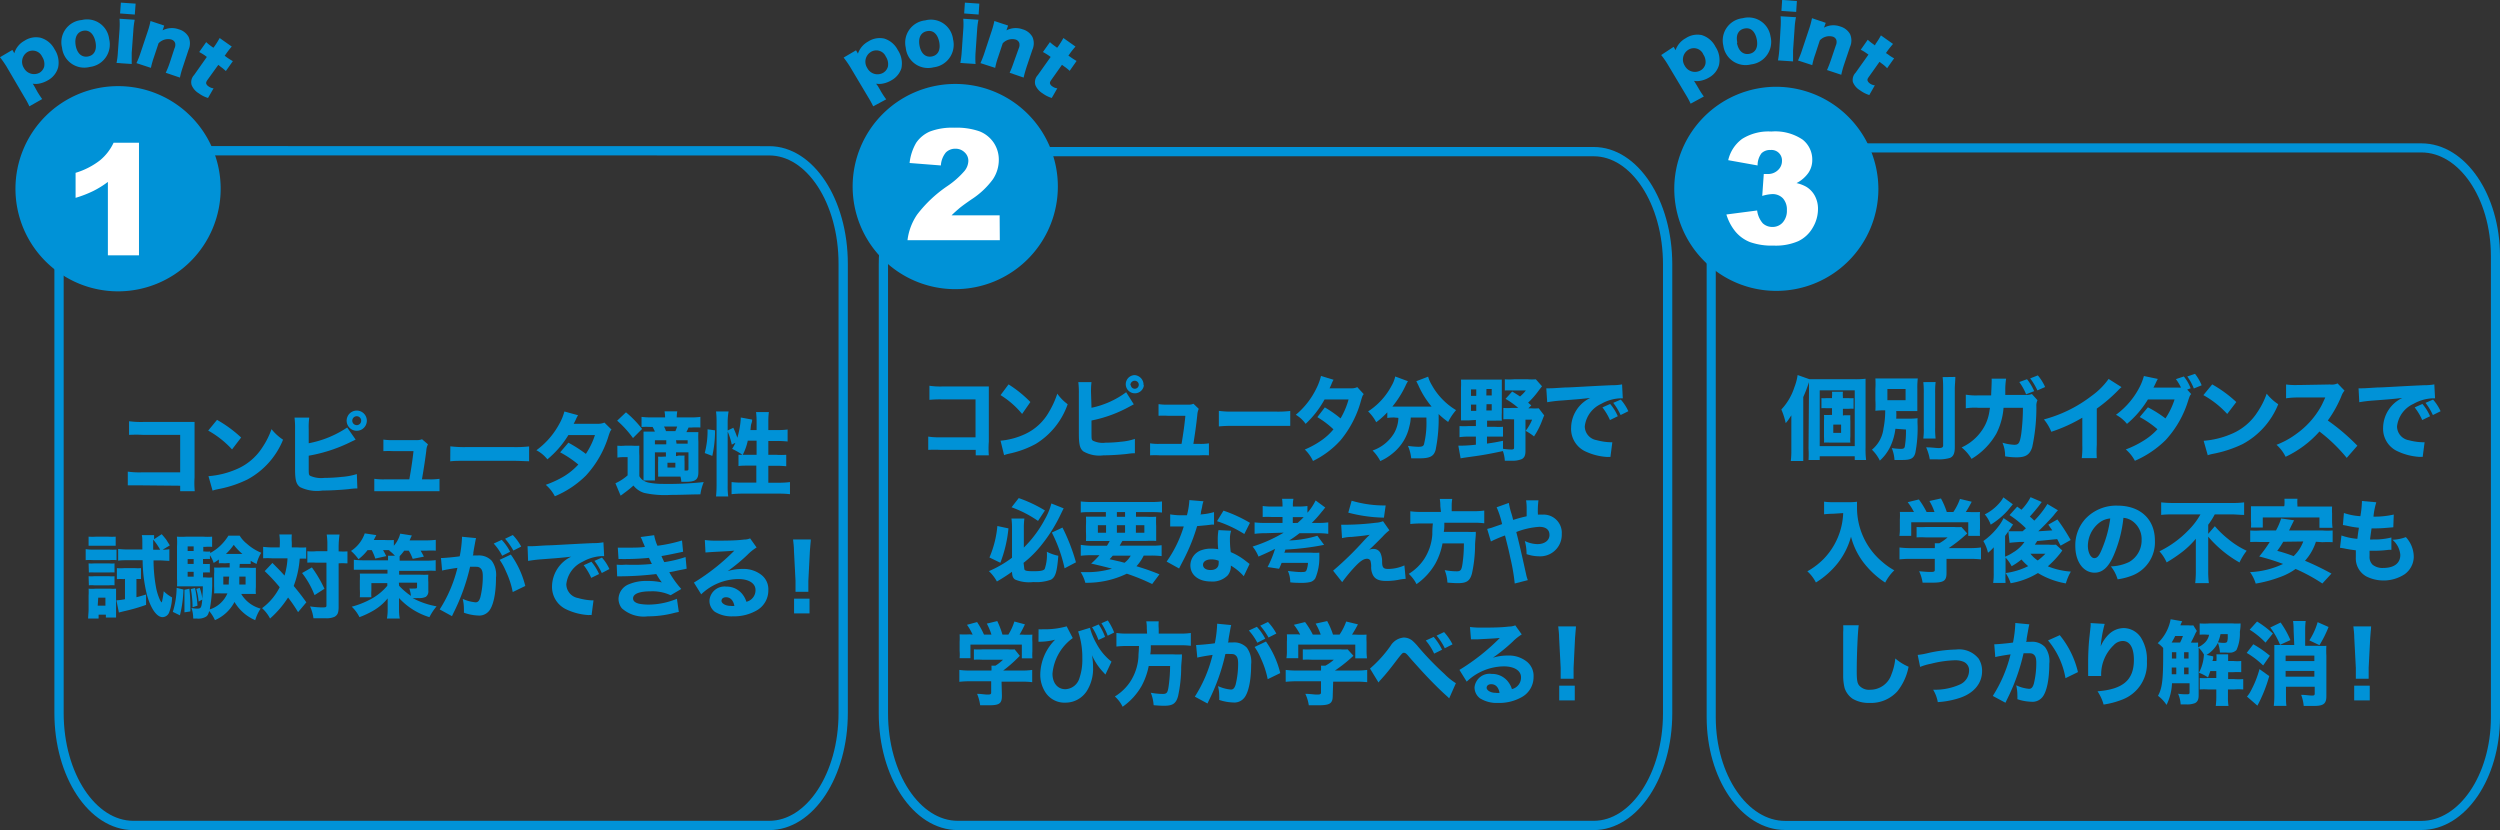 <svg xmlns="http://www.w3.org/2000/svg" viewBox="0 0 274.85 91.26"><rect x="0" y="0" width="274.85" height="91.26" fill="#333333" stroke="none"/><defs><style>.cls-1,.cls-4,.cls-5{fill:none;stroke:#0092d7;stroke-linecap:round;stroke-linejoin:round;}.cls-1{stroke-width:1.02px;}.cls-2,.cls-6{fill:#0092d7;}.cls-2{fill-rule:evenodd;}.cls-3{fill:#fff;}.cls-4{stroke-width:1.02px;}.cls-5{stroke-width:1px;}</style></defs><title>global_content</title><g id="レイヤー_2" data-name="レイヤー 2"><g id="レイヤー_3" data-name="レイヤー 3"><path class="cls-1" d="M14.66,16.57c-4.52,0-8.17,5.54-8.17,12.42V78.4c0,6.81,3.65,12.35,8.17,12.35H84.57c4.49,0,8.13-5.54,8.13-12.35V29c0-6.88-3.64-12.42-8.13-12.42Z"/><path class="cls-2" d="M13,9.47A11.28,11.28,0,1,0,24.26,20.75,11.27,11.27,0,0,0,13,9.47"/><path class="cls-3" d="M15.28,15.69V28.07H11.86V20a10.17,10.17,0,0,1-1.61,1,12.36,12.36,0,0,1-1.94.75V19A8.25,8.25,0,0,0,11,17.62a5.57,5.57,0,0,0,1.49-1.93Z"/><path class="cls-4" d="M105.3,16.67c-4.53,0-8.18,5.54-8.18,12.4V78.42c0,6.8,3.65,12.33,8.18,12.33h69.91c4.48,0,8.13-5.53,8.13-12.33V29.07c0-6.86-3.65-12.4-8.13-12.4Z"/><path class="cls-2" d="M105.14,9.23A11.28,11.28,0,1,0,116.3,20.51,11.27,11.27,0,0,0,105.14,9.23"/><path class="cls-3" d="M109.92,26.41H99.77a6.36,6.36,0,0,1,1.06-2.82,14.16,14.16,0,0,1,3.32-3.13,9.49,9.49,0,0,0,1.9-1.68,1.83,1.83,0,0,0,.41-1.08,1.24,1.24,0,0,0-.41-.95,1.4,1.4,0,0,0-1-.4,1.46,1.46,0,0,0-1.06.41,2.48,2.48,0,0,0-.55,1.43L100,17.92a5.61,5.61,0,0,1,.73-2.23,3.52,3.52,0,0,1,1.5-1.23,6.92,6.92,0,0,1,2.68-.42,7.65,7.65,0,0,1,2.78.4,3.39,3.39,0,0,1,1.56,1.25,3.36,3.36,0,0,1,.56,1.89,3.85,3.85,0,0,1-.65,2.13,8.9,8.9,0,0,1-2.37,2.22c-.68.47-1.13.8-1.36,1s-.5.43-.81.74h5.28Z"/><path class="cls-5" d="M196.26,16.26c-4.48,0-8.13,5.34-8.13,11.91V78.85c0,6.56,3.65,11.9,8.13,11.9h69.95c4.49,0,8.14-5.34,8.14-11.9V28.17c0-6.57-3.65-11.91-8.14-11.91Z"/><path class="cls-2" d="M195.23,9.54a11.22,11.22,0,1,0,11.28,11.28A11.27,11.27,0,0,0,195.23,9.54"/><path class="cls-3" d="M193.23,18.19,190,17.61a4,4,0,0,1,1.53-2.34,5.44,5.44,0,0,1,3.21-.81,5.37,5.37,0,0,1,3.44.89,2.78,2.78,0,0,1,1.06,2.23,2.48,2.48,0,0,1-.43,1.43,3.64,3.64,0,0,1-1.3,1.12,3.81,3.81,0,0,1,1.08.41,2.6,2.6,0,0,1,.94,1,3,3,0,0,1,.34,1.46,4,4,0,0,1-.56,2,3.65,3.65,0,0,1-1.6,1.51A6.19,6.19,0,0,1,195,27a7.12,7.12,0,0,1-2.62-.39,4,4,0,0,1-1.58-1.14,5.41,5.41,0,0,1-1-1.89l3.38-.44a2.65,2.65,0,0,0,.62,1.41,1.52,1.52,0,0,0,1.07.4,1.47,1.47,0,0,0,1.13-.5,1.91,1.91,0,0,0,.45-1.33,1.85,1.85,0,0,0-.43-1.31,1.56,1.56,0,0,0-1.19-.47,4.38,4.38,0,0,0-1.09.2l.17-2.41.44,0a1.55,1.55,0,0,0,1.11-.42,1.35,1.35,0,0,0,.45-1,1.15,1.15,0,0,0-1.25-1.22,1.34,1.34,0,0,0-1,.36A2.18,2.18,0,0,0,193.23,18.19Z"/><path class="cls-6" d="M15.57,53.36c-.74,0-1,0-1.52,0V51.85a9,9,0,0,0,1.55.08h4.21V47.81H15.74a14.15,14.15,0,0,0-1.55,0V46.31a9.83,9.83,0,0,0,1.57.08h4.38c.54,0,1,0,1.25,0,0,.66,0,.66,0,1.09v5A9.7,9.7,0,0,0,21.41,54h-1.6v-.6Z"/><path class="cls-6" d="M23.86,46.16a13.9,13.9,0,0,1,2.65,1.94l-1,1.31a10.34,10.34,0,0,0-2.62-2.07Zm-.94,6.19a9.56,9.56,0,0,0,3-.73,6.27,6.27,0,0,0,2.93-2.44,8.66,8.66,0,0,0,1-2,5.44,5.44,0,0,0,1.27,1.16,8.63,8.63,0,0,1-3.91,4.37,12.45,12.45,0,0,1-2.9,1l-.44.09a3.65,3.65,0,0,0-.5.14Z"/><path class="cls-6" d="M33.94,48.73A11.38,11.38,0,0,0,38.17,47l.93,1.33-.48.23a16.93,16.93,0,0,1-4.68,1.54v1.21c0,.8,0,.9.16,1a3,3,0,0,0,1.56.23,18.06,18.06,0,0,0,1.91-.11,7.33,7.33,0,0,0,1.66-.31l.06,1.58c-.21,0-.37,0-1,.08-.89.09-2.06.15-2.83.15A4.25,4.25,0,0,1,33,53.56c-.44-.32-.56-.78-.56-2V47.15a9.35,9.35,0,0,0-.06-1.24H34a7.65,7.65,0,0,0-.06,1.25Zm6.39-2.48a1.11,1.11,0,1,1-1.11-1.11A1.11,1.11,0,0,1,40.33,46.25Zm-1.6,0a.49.49,0,1,0,.49-.49A.49.49,0,0,0,38.73,46.25Z"/><path class="cls-6" d="M47.15,52.7a6.84,6.84,0,0,0,1.17-.06V54c-.26,0-.68,0-1.18,0H42.33c-.53,0-.89,0-1.18,0V52.64a7,7,0,0,0,1.18.06H45c.21-1.14.35-2.11.46-3.1H43.29a10.46,10.46,0,0,0-1.14,0V48.33a7.56,7.56,0,0,0,1.18.06h2.42a1.59,1.59,0,0,0,.65-.1l.65.56a1.61,1.61,0,0,0-.18.67c-.13,1.06-.28,2-.48,3.18Z"/><path class="cls-6" d="M49.51,49.07a12.49,12.49,0,0,0,1.83.08h5a13.13,13.13,0,0,0,1.83-.07v1.63c-.4,0-1.06-.05-1.84-.05h-5c-.87,0-1.44,0-1.83.06Z"/><path class="cls-6" d="M63.55,45.65a3.84,3.84,0,0,0-.26.51c-.09.18-.12.25-.22.43l2.63,0a1.77,1.77,0,0,0,.75-.13l.78.77c-.14.16-.15.18-.32.68a11.27,11.27,0,0,1-2.49,4.37A10.69,10.69,0,0,1,61,54.56a4.26,4.26,0,0,0-1-1.26A11.36,11.36,0,0,0,62,52.37a7.26,7.26,0,0,0,1.58-1.3,11.53,11.53,0,0,0-2-1.34l.91-1.06a14.73,14.73,0,0,1,1.92,1.23,8.37,8.37,0,0,0,1-2.07l-2.92,0a10.63,10.63,0,0,1-2.31,2.67,3.76,3.76,0,0,0-1.21-1,8.65,8.65,0,0,0,2.5-2.86,5.88,5.88,0,0,0,.58-1.4Z"/><path class="cls-6" d="M67.87,49a4.66,4.66,0,0,0,.81,0h.84a5.88,5.88,0,0,0,.77,0,10.17,10.17,0,0,0,0,1.1v2.25a1.33,1.33,0,0,0,.43.47,1.75,1.75,0,0,0,.59.24,8.24,8.24,0,0,0,1.59.14,36.92,36.92,0,0,0,4.47-.2A5.5,5.5,0,0,0,77,54.35c-.88,0-2.13.06-3.27.06a10.43,10.43,0,0,1-2.91-.22,2.38,2.38,0,0,1-1.18-.81,10.13,10.13,0,0,1-1,.81l-.26.2-.15.1-.57-1.36A5.31,5.31,0,0,0,69,52.26v-2h-.47a3.56,3.56,0,0,0-.65.05Zm.95-3.67a11.32,11.32,0,0,1,1.77,1.83l-1,1a11.26,11.26,0,0,0-1.74-1.91Zm4.39,4.4H72V51.9s0,.24,0,.65c0,.06,0,.12,0,.27H70.75c0-.29,0-.74,0-1.13V48.45c0-.5,0-.71,0-1,.29,0,.52,0,1,0H72a4.9,4.9,0,0,0-.25-.51h-.22a8.56,8.56,0,0,0-1,0V45.83a7.53,7.53,0,0,0,1,.06h1.59a4.27,4.27,0,0,0-.06-.67h1.4a4.16,4.16,0,0,0-.06.67H76a6.66,6.66,0,0,0,1-.06V47a8.34,8.34,0,0,0-.94,0h-.36c-.08.2-.13.29-.24.51h.38c.43,0,.63,0,.94,0a9,9,0,0,0,0,1.05v3.32c0,.86-.3,1.09-1.42,1.09l-.45,0a3.22,3.22,0,0,0-.1-.57H72.94l-.59,0a5.34,5.34,0,0,0,0-.62v-.94a5.6,5.6,0,0,0,0-.64,4.32,4.32,0,0,0,.66,0h.2ZM72,48.4v.45h1.25V48.4Zm2.25-1c.07-.16.11-.25.2-.51H73a3.22,3.22,0,0,1,.22.51Zm-.87,4h.87v-.53h-.87Zm1-2.62H75.6V48.4H74.32Zm.27,1.3a4.77,4.77,0,0,0,.61,0,6.18,6.18,0,0,0,0,.65v1h.09c.3,0,.34,0,.34-.21V49.73H74.32v.42Z"/><path class="cls-6" d="M77.48,49.81a9.66,9.66,0,0,0,.31-2.41v-.2l.82.11a12.43,12.43,0,0,1-.3,2.81ZM80,53.36a8.29,8.29,0,0,0,.06,1.22H78.72a12.56,12.56,0,0,0,.06-1.31V46.33a8.38,8.38,0,0,0-.06-1.09H80.1A6.92,6.92,0,0,0,80,46.33v1l.62-.3a8.38,8.38,0,0,1,.44,1.1A9.25,9.25,0,0,0,81.44,46v-.1l1.25.23c0,.12,0,.2-.08.43s-.06.41-.11.72h.68v-.9a8.54,8.54,0,0,0-.06-1.08h1.41a8.11,8.11,0,0,0-.06,1.08v.9h1a7.38,7.38,0,0,0,1.12-.06v1.32a9.71,9.71,0,0,0-1.12-.06h-1V50h.85a8.1,8.1,0,0,0,1.12,0v1.26a10.12,10.12,0,0,0-1.13-.05h-.84v1.86h1.17A9.35,9.35,0,0,0,86.85,53v1.33a10.25,10.25,0,0,0-1.21-.06h-4a10.37,10.37,0,0,0-1.21.06V53a9.46,9.46,0,0,0,1.21.06h1.51V51.19h-.83c-.42,0-.87,0-1.13.05V50l.43,0a7.25,7.25,0,0,0-1.13-.65,4.38,4.38,0,0,0,.36-.67l-.4.2A7.11,7.11,0,0,0,80,47.44Zm2.21-4.91A6.14,6.14,0,0,1,81.66,50h1.52V48.45Z"/><path class="cls-6" d="M9.42,60.37a4.46,4.46,0,0,0,.81.05H12a5.5,5.5,0,0,0,.81,0v1.16a5.2,5.2,0,0,0-.77,0H10.23a6.24,6.24,0,0,0-.81,0ZM9.69,68c0-.32.05-.66.05-1V65.48a5.82,5.82,0,0,0,0-.76,5,5,0,0,0,.76,0h1.61a4.68,4.68,0,0,0,.65,0c0,.18,0,.33,0,.69v1.82c0,.26,0,.41,0,.66H11.64v-.31h-.8V68Zm.05-9a6.42,6.42,0,0,0,.85,0h1.28a6.42,6.42,0,0,0,.85,0V60c-.22,0-.48,0-.85,0H10.59c-.37,0-.58,0-.85,0Zm0,2.94a3.52,3.52,0,0,0,.61,0H12a2.88,2.88,0,0,0,.59,0v1a3.28,3.28,0,0,0-.59,0H10.38a4.6,4.6,0,0,0-.61,0Zm0,1.41a3.52,3.52,0,0,0,.61,0H12a3,3,0,0,0,.59,0v1a3.4,3.4,0,0,0-.61,0H10.37a3.46,3.46,0,0,0-.6,0Zm1,3.24h.85v-.88H10.8Zm2.87-2.92a5.92,5.92,0,0,0-.76,0V62.46a5.23,5.23,0,0,0,.82,0h1.16a4.3,4.3,0,0,0,.67,0v1.2a4.33,4.33,0,0,0-.53,0H15v2c.32-.08.52-.14,1.06-.3v1.14a20.45,20.45,0,0,1-2.48.71l-.51.13L12.8,66a7,7,0,0,0,.94-.12V63.64Zm4.27-3.23a4.69,4.69,0,0,0,.74-.06v1.28c-.34,0-.72-.05-1.12-.05h-.62a16.92,16.92,0,0,0,.28,3,6,6,0,0,0,.38,1.24,1.35,1.35,0,0,0,.23.39l0,0h0s0,0,.06-.18A9.38,9.38,0,0,0,18,65a4.07,4.07,0,0,0,.92.68,5.17,5.17,0,0,1-.32,1.64.81.81,0,0,1-.72.53c-.65,0-1.31-.94-1.73-2.47a16.44,16.44,0,0,1-.47-3.79H14.1c-.38,0-.77,0-1.11.05V60.35a9.52,9.52,0,0,0,1.13.06h1.53c0-1.3,0-1.3-.06-1.58h1.35c0,.15,0,.27,0,.45l.84-.55c.31.36.4.47.5.61s.1.17.21.33l.18.29Zm-.27,0a6.77,6.77,0,0,0-.77-1.12v.39c0,.1,0,.28,0,.73Z"/><path class="cls-6" d="M20.17,64.81a13.37,13.37,0,0,1-.39,2.84L19,67.27a9.3,9.3,0,0,0,.42-2.64Zm6.16-2.39h1a7.13,7.13,0,0,0,.8,0c0,.22,0,.46,0,.73v1.41a4.48,4.48,0,0,0,0,.74c-.29,0-.5,0-.78,0h-.83a3.54,3.54,0,0,0,2.13,1.61,4.63,4.63,0,0,0-.59,1.27,4.83,4.83,0,0,1-2.28-2,4.4,4.4,0,0,1-2.15,2,4,4,0,0,0-.63-1c-.1.35-.17.49-.34.61a1.62,1.62,0,0,1-1.05.21,2.77,2.77,0,0,1-.37,0,3.48,3.48,0,0,0-.19-1.16,3.19,3.19,0,0,0,.64.07c.41,0,.46-.09.55-1l-.4.23a7.18,7.18,0,0,0-.26-1.39l.38-.12a5.75,5.75,0,0,1,.29,1.23c0-.48.05-.75.05-1.4H20.27c-.34,0-.6,0-.81,0a6.37,6.37,0,0,0,0-.83V60.06A7.53,7.53,0,0,0,19.45,59a7.9,7.9,0,0,0,1.06,0h1.81a6.28,6.28,0,0,0,1,0v1.12a5,5,0,0,0-.73,0h-.24v.51h.16a2.93,2.93,0,0,0,.6,0v.17a5.27,5.27,0,0,0,2-1.91h1.24a3.32,3.32,0,0,0,.78.88,5.54,5.54,0,0,0,1.59,1,4.11,4.11,0,0,0-.51,1.23,5.88,5.88,0,0,1-.65-.35V62c-.23,0-.42,0-.67,0h-.53Zm-5.51,2.3a17.28,17.28,0,0,1,.11,2v.5l-.65.1c0-.55,0-.79,0-1.37s0-.66,0-1.11Zm.47-4.65h-.66v.51h.66Zm0,1.39h-.66V62h.66Zm-.66,1.4v.54h.66v-.54Zm.81,1.79a11.62,11.62,0,0,1,.27,1.94l-.54.17a11.42,11.42,0,0,0-.19-2Zm3.24-2.72a3.79,3.79,0,0,0-.62,0v-.42a6.21,6.21,0,0,1-.57.38,3.67,3.67,0,0,0-.41-.85v.42a3.7,3.7,0,0,0-.6,0h-.16V62h.14a5.16,5.16,0,0,0,.61,0v.94a4.08,4.08,0,0,0-.61,0h-.14v.54h.26a3.47,3.47,0,0,0,.75,0c0,.19,0,.45,0,.91A16.91,16.91,0,0,1,23.06,67,3.15,3.15,0,0,0,25,65.24h-.66a6.58,6.58,0,0,0-.8,0,5.38,5.38,0,0,0,0-.75V63.12a5.17,5.17,0,0,0,0-.73,5.44,5.44,0,0,0,.8,0h.91v-.49Zm-.13,1.46v.87h.6c0-.28,0-.48.05-.87Zm2.1-2.49a6,6,0,0,1-.95-1,6.78,6.78,0,0,1-.86,1Zm-.34,2.49c0,.39,0,.49,0,.87H27v-.87Z"/><path class="cls-6" d="M30.77,59.67a5.75,5.75,0,0,0-.06-.91h1.37a5.75,5.75,0,0,0,0,.91v.51h.58a6.92,6.92,0,0,0,1,0v1.24a6.49,6.49,0,0,0-.71,0,10.57,10.57,0,0,1-.66,3c.51.62.82,1,1.39,1.8l-.91,1.08a15.79,15.79,0,0,0-1.1-1.61A10.82,10.82,0,0,1,29.69,68a4,4,0,0,0-.88-1.14,6.43,6.43,0,0,0,1.94-2.3,18.11,18.11,0,0,0-1.65-1.77l.85-.9c.92.93.92.93,1.33,1.39a7.93,7.93,0,0,0,.33-1.9H29.88a7,7,0,0,0-.95,0V60.12a7.67,7.67,0,0,0,1,.06h.82Zm3.52,2.71a13.69,13.69,0,0,1,1.38,2.35l-1.09.7A9.42,9.42,0,0,0,33.21,63Zm.44-.52a5.93,5.93,0,0,0-.94,0V60.6a5,5,0,0,0,1,0h1.2V60a7.32,7.32,0,0,0-.07-1.23h1.41A10,10,0,0,0,37.23,60v.62h.06a7,7,0,0,0,.91,0v1.31l-.23,0a5.36,5.36,0,0,0-.67,0h-.07v4.76c0,.67-.11.92-.45,1.12a2.15,2.15,0,0,1-1,.16l-.74,0h-.58a4.63,4.63,0,0,0-.37-1.3,10.46,10.46,0,0,0,1.24.11c.48,0,.56,0,.56-.23V61.86Z"/><path class="cls-6" d="M40.41,60.48a5.17,5.17,0,0,1-1,1,5,5,0,0,0-.82-.91,3.76,3.76,0,0,0,1.51-1.93l1.27.19-.28.54h1.21a9.35,9.35,0,0,0,1,0V60A3.16,3.16,0,0,0,44,58.67l1.28.2c-.13.27-.13.27-.25.54h1.77a8.61,8.61,0,0,0,1.11-.06v1.19a7.74,7.74,0,0,0-1,0h-.67a6.37,6.37,0,0,1,.36.66l-1.23.24a4.89,4.89,0,0,0-.43-.9h-.5a5.46,5.46,0,0,1-.5.6h0a4.81,4.81,0,0,0,0,.5h2.86a7.82,7.82,0,0,0,1.1-.06v1.18a8,8,0,0,0-1.1,0H43.88v.42h2.28a9.08,9.08,0,0,0,.93,0,6.11,6.11,0,0,0,0,.82v.94a.73.73,0,0,1-.28.68,1.75,1.75,0,0,1-.85.13,5.08,5.08,0,0,1-.6,0A8.73,8.73,0,0,0,48,66.66a6.11,6.11,0,0,0-.79,1.19,7.55,7.55,0,0,1-3.34-2.1c0,.3,0,.51,0,.67V67a5.12,5.12,0,0,0,.08,1H42.54a5.25,5.25,0,0,0,.08-1v-.58c0-.17,0-.38,0-.63A5.79,5.79,0,0,1,41.1,67.1a9.9,9.9,0,0,1-1.58.75,4.08,4.08,0,0,0-.85-1.15,9.41,9.41,0,0,0,2-.78,6.12,6.12,0,0,0,1.91-1.52v-.29H40.83v.79a5.08,5.08,0,0,0,0,.76H39.56a7.51,7.51,0,0,0,0-.91v-.91a6.57,6.57,0,0,0,0-.78c.23,0,.5,0,.84,0h2.2v-.42H40c-.42,0-.76,0-1.1,0V61.54a8.55,8.55,0,0,0,1.1.06h2.66c0-.23,0-.33,0-.5h.76a4.89,4.89,0,0,0-.62-.56l0-.06h-.69a6,6,0,0,1,.35.66l-1.2.27a5.92,5.92,0,0,0-.39-.93Zm3.47,3.92a7.25,7.25,0,0,0,1.3,1.11A3.59,3.59,0,0,0,45,64.7a4.13,4.13,0,0,0,.55,0c.24,0,.3,0,.3-.17v-.47h-2Z"/><path class="cls-6" d="M48.48,61.35h.06c.3,0,1.5-.11,2-.19a13.21,13.21,0,0,0,.25-2,1,1,0,0,0,0-.15l1.55.15a2.46,2.46,0,0,0-.07.29s-.09.47-.23,1.29c0,.2,0,.21-.07.33l.53,0a1.93,1.93,0,0,1,1.56.58,2.63,2.63,0,0,1,.47,1.84c0,1.79-.3,3.18-.81,3.73a1.39,1.39,0,0,1-1.17.45A5.25,5.25,0,0,1,51,67.36a4,4,0,0,0,0-.45,4.55,4.55,0,0,0-.13-1.07,4.31,4.31,0,0,0,1.42.38c.25,0,.4-.16.52-.56a9.63,9.63,0,0,0,.27-2.28c0-.48-.07-.74-.25-.9s-.29-.17-.65-.17a4.9,4.9,0,0,0-.5,0,22.1,22.1,0,0,1-1.83,5.09l-.16.34L48.34,67a15.07,15.07,0,0,0,1.95-4.57c-.71.1-1.39.22-1.68.3Zm6.68-2a5.82,5.82,0,0,1,.92,1.31l-.87.44a6.32,6.32,0,0,0-.93-1.34Zm1,1.62a10.07,10.07,0,0,1,1.59,3.45l-1.38.67a9.64,9.64,0,0,0-.74-2.26,6.54,6.54,0,0,0-.7-1.28Zm.22-2.15a5.9,5.9,0,0,1,.92,1.27l-.86.44a7.49,7.49,0,0,0-.91-1.3Z"/><path class="cls-6" d="M58,60.05h.39c.19,0,.25,0,1.67-.09.69,0,2.41-.13,5.16-.25a5.89,5.89,0,0,0,1.12-.09l.08,1.52H66.2a4.61,4.61,0,0,0-2.13.61,3.1,3.1,0,0,0-1.81,2.48,1.56,1.56,0,0,0,1.3,1.52A6.53,6.53,0,0,0,65,66h.25l-.21,1.62a2.43,2.43,0,0,0-.35,0,6.58,6.58,0,0,1-2.42-.62,2.72,2.72,0,0,1-1.58-2.55,3.68,3.68,0,0,1,2.11-3.25c-1,.11-1,.12-3.27.29a14.4,14.4,0,0,0-1.47.18Zm7,3.48a6.4,6.4,0,0,0-.83-1.39l.85-.38a5.36,5.36,0,0,1,.84,1.35ZM66.16,63a6.63,6.63,0,0,0-.81-1.34l.83-.36A5.15,5.15,0,0,1,67,62.56Z"/><path class="cls-6" d="M67.92,60.21c.31,0,.65,0,1.07,0,.58,0,1.51,0,1.91-.09l-.13-.32a3.22,3.22,0,0,1-.13-.3,3,3,0,0,0-.21-.46l1.49-.2A4.91,4.91,0,0,0,72.28,60a16.3,16.3,0,0,0,2.7-.58l.12,1.24c-1.18.25-2.06.43-2.38.47.14.32.15.34.31.67a13.57,13.57,0,0,0,2.34-.56l.12,1.28-1.21.25-.7.14a10.32,10.32,0,0,0,1.32,1.84l-1.17.69a4.75,4.75,0,0,0-2.2-.43c-1.25,0-1.93.28-1.93.78,0,.29.23.48.68.59a6.07,6.07,0,0,0,1,.09,8.25,8.25,0,0,0,3.14-.64l.21,1.45a6.91,6.91,0,0,0-.68.15,11.4,11.4,0,0,1-2.73.33,3.6,3.6,0,0,1-2.86-.89A1.7,1.7,0,0,1,68,65.81a1.78,1.78,0,0,1,1.15-1.58,4.84,4.84,0,0,1,2-.36,7.23,7.23,0,0,1,1.62.16,2.49,2.49,0,0,1-.2-.26c-.12-.17-.13-.19-.29-.45l-.13-.21a35,35,0,0,1-3.86.25l-.44,0-.05-1.28a5.68,5.68,0,0,0,1,0A20.43,20.43,0,0,0,71.67,62c-.06-.11-.09-.17-.16-.32s-.11-.23-.16-.35a27.33,27.33,0,0,1-3,.13H68Z"/><path class="cls-6" d="M77.49,59.37a8.93,8.93,0,0,0,1.3.07c.86,0,2.1,0,3-.12a1.7,1.7,0,0,0,.68-.13l.71,1a5.3,5.3,0,0,0-1,.8A19.11,19.11,0,0,1,80,62.79a5.49,5.49,0,0,1,1.65-.24,3.16,3.16,0,0,1,2.09.68,2,2,0,0,1,.73,1.66,2.52,2.52,0,0,1-1.37,2.27,5,5,0,0,1-2.51.6,3.51,3.51,0,0,1-2-.5A1.5,1.5,0,0,1,78,66a1.66,1.66,0,0,1,1.84-1.51,2.22,2.22,0,0,1,1.76.81,2.55,2.55,0,0,1,.46.86,1.3,1.3,0,0,0,1-1.3c0-.73-.74-1.2-1.89-1.2a6,6,0,0,0-4.08,1.68l-.8-1.29a23.24,23.24,0,0,0,4.44-3.51c-.82.07-1,.07-2.46.15l-.71.05Zm2.33,6.29c-.3,0-.5.16-.5.4s.38.55,1,.55a1.46,1.46,0,0,0,.42,0C80.62,66,80.29,65.66,79.82,65.66Z"/><path class="cls-6" d="M87.46,65.06c0-.25,0-.36,0-.47s0-.13,0-.72l-.17-3.29c0-.44-.06-.93-.1-1.27h1.95c0,.29-.08.76-.1,1.27l-.17,3.29c0,.61,0,.61,0,.73s0,.21,0,.46Zm-.16,2.38V65.82H89v1.62Z"/><path class="cls-6" d="M103.42,49.46a13.34,13.34,0,0,0-1.37,0V48a8.31,8.31,0,0,0,1.4.08h3.8V43.91h-3.67a11.52,11.52,0,0,0-1.4.05V42.41a8,8,0,0,0,1.41.08h4c.48,0,.88,0,1.12,0,0,.66,0,.66,0,1.09v5a9.7,9.7,0,0,0,0,1.48h-1.44v-.6Z"/><path class="cls-6" d="M110.88,42.26a12.87,12.87,0,0,1,2.4,1.94l-.91,1.31A9.69,9.69,0,0,0,110,43.44ZM110,48.45a8.11,8.11,0,0,0,2.68-.72,5.84,5.84,0,0,0,2.65-2.45,9.76,9.76,0,0,0,.91-2,5,5,0,0,0,1.14,1.16,8.31,8.31,0,0,1-3.52,4.37,10.77,10.77,0,0,1-2.62,1l-.4.09a3.36,3.36,0,0,0-.45.14Z"/><path class="cls-6" d="M120,44.83a9.67,9.67,0,0,0,3.81-1.71l.84,1.33-.43.23A14.45,14.45,0,0,1,120,46.23v1.21c0,.79,0,.89.14,1a2.45,2.45,0,0,0,1.4.23,14.89,14.89,0,0,0,1.73-.11,6.1,6.1,0,0,0,1.5-.31l0,1.58c-.19,0-.33,0-.91.08-.8.09-1.86.15-2.55.15a3.52,3.52,0,0,1-2.2-.43c-.4-.32-.5-.78-.5-2V43.25a9.35,9.35,0,0,0-.06-1.24H120a8,8,0,0,0-.05,1.25Zm5.76-2.48a1,1,0,1,1-1-1.11A1.06,1.06,0,0,1,125.72,42.35Zm-1.44,0a.44.44,0,1,0,.44-.49A.47.47,0,0,0,124.28,42.35Z"/><path class="cls-6" d="M131.85,48.8a5.64,5.64,0,0,0,1.06-.06v1.32a9.69,9.69,0,0,0-1.06,0h-4.34a9.9,9.9,0,0,0-1.07,0V48.74a5.82,5.82,0,0,0,1.07.06h2.39c.19-1.13.33-2.1.42-3.09h-1.95a9.08,9.08,0,0,0-1,0V44.43a6.23,6.23,0,0,0,1.07.06h2.17a1.35,1.35,0,0,0,.6-.1l.58.56a2,2,0,0,0-.16.67c-.11,1.07-.25,2.06-.43,3.18Z"/><path class="cls-6" d="M134,45.17a10.12,10.12,0,0,0,1.65.08h4.55a10.73,10.73,0,0,0,1.65-.07v1.64c-.36,0-1,0-1.66,0h-4.54a15.61,15.61,0,0,0-1.65.06Z"/><path class="cls-6" d="M146.61,41.75a3.14,3.14,0,0,0-.24.51c-.08.18-.11.25-.2.43l2.38,0a1.4,1.4,0,0,0,.67-.13l.71.77c-.13.16-.14.18-.29.68a11.61,11.61,0,0,1-2.24,4.37,9.87,9.87,0,0,1-3.05,2.3,4.18,4.18,0,0,0-.9-1.26,9.71,9.71,0,0,0,1.72-.93,6.58,6.58,0,0,0,1.43-1.29,10.06,10.06,0,0,0-1.77-1.34l.82-1.07A12.25,12.25,0,0,1,147.38,46a8.4,8.4,0,0,0,.88-2.08l-2.64,0a10.65,10.65,0,0,1-2.08,2.68,3.44,3.44,0,0,0-1.08-1,8.68,8.68,0,0,0,2.25-2.87,6.3,6.3,0,0,0,.52-1.4Z"/><path class="cls-6" d="M153.28,45.9a4.4,4.4,0,0,0-.76.05v-.62a8.67,8.67,0,0,1-1.22,1.09,4.62,4.62,0,0,0-.89-1.19A7.56,7.56,0,0,0,153,42.39a3.38,3.38,0,0,0,.39-1l1.4.52a3.76,3.76,0,0,0-.27.51,11.32,11.32,0,0,1-1.44,2.28h4.31a9.8,9.8,0,0,1-1.47-2.37l-.21-.42,1.3-.5a3.61,3.61,0,0,0,.39.9,7.43,7.43,0,0,0,2.68,2.78,6.15,6.15,0,0,0-.87,1.3,9.15,9.15,0,0,1-1.05-.87,17.23,17.23,0,0,1-.33,3.95c-.2.7-.63.92-1.78.92l-.9,0a4.73,4.73,0,0,0-.36-1.37,9.68,9.68,0,0,0,1.12.1c.43,0,.56-.06.64-.26a9.85,9.85,0,0,0,.27-2.7V45.9h-1.72a4.44,4.44,0,0,1-.16,1,5.17,5.17,0,0,1-1.71,2.84,5.9,5.9,0,0,1-1.48.95,4.65,4.65,0,0,0-.85-1.16,4.45,4.45,0,0,0,2.37-1.91,3.62,3.62,0,0,0,.47-1.68Z"/><path class="cls-6" d="M161.43,46.22c-.31,0-.59,0-.81,0,0-.36,0-.72,0-1V42.64a8.12,8.12,0,0,0,0-.91c.28,0,.56,0,1,0h2.57c.42,0,.67,0,.92,0,0,.25,0,.51,0,.92v2.72a8.66,8.66,0,0,0,0,.88,7.34,7.34,0,0,0-.75,0h-.87v.67h.81a6.5,6.5,0,0,0,.94,0V48c-.25,0-.54,0-.94,0h-.82v.77c.69-.1,1-.15,1.76-.31v.88a6.35,6.35,0,0,0,.91.08c.24,0,.31-.05.31-.23V46.1h-.27a7.56,7.56,0,0,0-.91,0V44.85a7.15,7.15,0,0,0,.91,0h.73a8.9,8.9,0,0,0-1.4-1l.73-.81c.42.26.57.35.86.55a4.32,4.32,0,0,0,.64-.66h-1.41a7.71,7.71,0,0,0-.9,0V41.7a6.73,6.73,0,0,0,1,0H168a5.6,5.6,0,0,0,.85,0l.68.77c-.14.18-.19.23-.41.53A9.33,9.33,0,0,1,168,44.27l.35.3-.32.32h.29a5.6,5.6,0,0,0,.85,0l.6.78c-.09.2-.12.28-.22.54a8.42,8.42,0,0,1-.9,1.77,6,6,0,0,0-.92-.61,5.29,5.29,0,0,0,.71-1.23h-.73v3.41c0,.51-.11.76-.4.92a2.54,2.54,0,0,1-1.11.18l-.76,0a4,4,0,0,0-.21-1.06c-1.44.31-2.27.46-3.48.62-.78.11-.85.12-1.17.18L160.33,49a16.32,16.32,0,0,0,1.93-.11V48h-.8a7.12,7.12,0,0,0-1,.06V46.84a6.9,6.9,0,0,0,1,0h.8v-.67Zm.29-3.41v.71h.58v-.71Zm0,1.67v.69h.58v-.69Zm1.69-1H164v-.71h-.58Zm0,1.65H164v-.69h-.57Z"/><path class="cls-6" d="M170,42.69h.39c.19,0,.25,0,1.67-.09.69,0,2.4-.13,5.15-.25a5.89,5.89,0,0,0,1.12-.09l.08,1.53h-.24a4.61,4.61,0,0,0-2.13.61,3.1,3.1,0,0,0-1.81,2.48,1.55,1.55,0,0,0,1.3,1.51,6.53,6.53,0,0,0,1.48.23h.25l-.21,1.62a2.43,2.43,0,0,0-.35,0,6.58,6.58,0,0,1-2.42-.62A2.73,2.73,0,0,1,172.73,47a3.69,3.69,0,0,1,2.1-3.25c-1,.11-1,.12-3.26.29a14.4,14.4,0,0,0-1.47.18Zm7,3.49a6.4,6.4,0,0,0-.83-1.39l.85-.38a5.36,5.36,0,0,1,.84,1.35Zm1.17-.55a6.63,6.63,0,0,0-.81-1.34l.83-.36a5.15,5.15,0,0,1,.83,1.28Z"/><path class="cls-6" d="M112.61,62.51c0,.23.22.29,1,.29s1.13-.06,1.25-.26a4.87,4.87,0,0,0,.23-1.88,4.75,4.75,0,0,0,1.26.44c-.14,1.78-.31,2.35-.81,2.63a4.62,4.62,0,0,1-1.93.26,4,4,0,0,1-2-.27c-.24-.15-.33-.38-.35-.86a19.68,19.68,0,0,1-1.66,1.07,4.56,4.56,0,0,0-.88-1.14,12.25,12.25,0,0,0,2.54-1.47V58.06a7.65,7.65,0,0,0-.06-1.05h1.42a8.07,8.07,0,0,0-.06,1V60.2a12.87,12.87,0,0,0,2.33-3.14,7.3,7.3,0,0,0,.7-1.71l1.35.54c-.13.25-.13.25-.41.83a16.92,16.92,0,0,1-2,3.16,11.66,11.66,0,0,1-2,2Zm-1.74-4.42a14.31,14.31,0,0,1-.89,3.78l-1.2-.58a11.28,11.28,0,0,0,.87-3.46ZM112,54.76a14.93,14.93,0,0,1,2.88,1.36l-.76,1.15a12.43,12.43,0,0,0-2.91-1.5ZM116.81,58a21,21,0,0,1,1.48,3.82l-1.25.66a16,16,0,0,0-1.4-3.93Z"/><path class="cls-6" d="M121.7,60c.13-.21.19-.31.3-.52h-1.45c-.51,0-.82,0-1.16,0a9.26,9.26,0,0,0,0-1v-.68a10,10,0,0,0,0-1c.35,0,.64,0,1.13,0h1.06V56.3H120c-.48,0-.84,0-1.18.05V55.13a10.49,10.49,0,0,0,1.28.06h6.37a9.63,9.63,0,0,0,1.28-.06v1.22a10.09,10.09,0,0,0-1.17-.05h-1.69v.51h1.08a11,11,0,0,0,1.14,0,9.37,9.37,0,0,0,0,1v.66c0,.51,0,.78,0,1a10,10,0,0,0-1.13,0H123.4c-.15.24-.2.35-.3.52h3.43a8.43,8.43,0,0,0,1.18-.05v1.2a9.71,9.71,0,0,0-1.18-.06h-.79a4.66,4.66,0,0,1-.8,1.17,26.36,26.36,0,0,1,2.53.89l-.8,1.07a22.9,22.9,0,0,0-2.79-1.14,10.06,10.06,0,0,1-4.56,1,4.29,4.29,0,0,0-.51-1.17h.44a9.69,9.69,0,0,0,3-.38c-.75-.2-1.39-.36-2.29-.56a8.65,8.65,0,0,0,.91-.92H120a9.71,9.71,0,0,0-1.18.06v-1.2A8.7,8.7,0,0,0,120,60Zm-1-2.26v.83h.9v-.83Zm1.64,3.35-.35.39,1.15.26.49.13a2.54,2.54,0,0,0,.68-.78Zm.45-4.27h.9V56.3h-.9Zm0,1.75h.9v-.83h-.9Zm2.09,0h.93v-.83h-.93Z"/><path class="cls-6" d="M132.31,55.11a3,3,0,0,0-.14.54c0,.09-.07.31-.14.66,0,.15,0,.15-.06.25a6.88,6.88,0,0,0,1.5-.26l0,1.38a2.08,2.08,0,0,0-.3,0c-.36.05-.76.09-1.56.16a20.2,20.2,0,0,1-1.09,2.89c-.23.49-.32.67-.7,1.39l-.19.38-1.37-.76a13.35,13.35,0,0,0,1.88-3.86h-.66l-.45,0h-.38V56.55a7.45,7.45,0,0,0,1.4.1l.44,0a8,8,0,0,0,.27-1.67Zm4.43,8.24a5.91,5.91,0,0,0-1.42-1.17,1.6,1.6,0,0,1-.34,1.07,2.35,2.35,0,0,1-1.85.68c-1.36,0-2.26-.71-2.26-1.78a1.78,1.78,0,0,1,1.27-1.68,3,3,0,0,1,1.07-.15,4.11,4.11,0,0,1,.72.06,9.11,9.11,0,0,1-.05-1,6.1,6.1,0,0,1,.08-1.1l1.39.07a2.94,2.94,0,0,0-.13,1,9.64,9.64,0,0,0,.09,1.35,6.87,6.87,0,0,1,1.51.87l.39.3.17.13Zm-3.57-1.85c-.55,0-.91.24-.91.59s.31.58.83.58.89-.25.89-.74a1.52,1.52,0,0,0,0-.28A2.08,2.08,0,0,0,133.17,61.5Zm3.63-2.79a13.47,13.47,0,0,0-3-1.41l.71-1.16a15.47,15.47,0,0,1,2.91,1.34Z"/><path class="cls-6" d="M139.15,58.62a9,9,0,0,0-1.22.07V57.43a8.44,8.44,0,0,0,1.21.06H141v-.65h-1.18a8.64,8.64,0,0,0-1,0V55.63a6.66,6.66,0,0,0,1,.06H141v-.08a5.51,5.51,0,0,0-.05-.77h1.25a3.18,3.18,0,0,0-.06.77v.08h.6a7,7,0,0,0,1-.06v.74a6,6,0,0,0,.9-1.35l1.06.78-.13.15-.16.21a.6.6,0,0,0-.1.11,12.79,12.79,0,0,1-1.09,1.22h.67a7.79,7.79,0,0,0,1.14-.06v1.26a8.64,8.64,0,0,0-1.16-.07h-2a12.27,12.27,0,0,1-1.14.8,11.86,11.86,0,0,0,3.1-.52l.74,1a28.32,28.32,0,0,1-4.26.52c0,.11-.07.23-.11.34h2.94a6,6,0,0,0,.91,0,.7.7,0,0,0,0,.13s0,.29,0,.47a5.79,5.79,0,0,1-.44,2.21A.94.94,0,0,1,144,64a4.14,4.14,0,0,1-.92.08c-.26,0-.83,0-1.23-.06a3,3,0,0,0-.26-1.25c.67.08,1.12.12,1.37.12.46,0,.59,0,.68-.21a2.71,2.71,0,0,0,.16-.8H140.9c-.08.2-.12.32-.28.65l-1.26-.19a12,12,0,0,0,.82-2c-.36.2-1,.49-1.82.85a4.21,4.21,0,0,0-.65-1.1,15.89,15.89,0,0,0,3.42-1.53Zm3.51-1.13c.31-.28.44-.4.67-.64h-1.2v.65Z"/><path class="cls-6" d="M147.45,57.69l.53,0a29,29,0,0,0,3.3-.22,2.45,2.45,0,0,0,.77-.17l.7,1A5.72,5.72,0,0,0,152,59c-.54.55-.57.57-1,1l-.21.2-.28.25a1.08,1.08,0,0,1,.47-.1.82.82,0,0,1,.81.51,2.3,2.3,0,0,1,.16.89c0,.67.16.8.68.8a4.44,4.44,0,0,0,1.77-.39l.14,1.48a4.73,4.73,0,0,0-.81.11,7.44,7.44,0,0,1-1.33.12c-.78,0-1.21-.19-1.45-.63a1.87,1.87,0,0,1-.2-1,2.5,2.5,0,0,0-.09-.61.41.41,0,0,0-.36-.2c-.4,0-.8.28-1.52,1.07A17.8,17.8,0,0,0,147.56,64l-1-1.26a34.7,34.7,0,0,0,3.34-3.25c.31-.33.42-.45.69-.7-.43.08-.84.13-2,.24-.46,0-.78.08-1.05.13Zm1.15-2.64a12.68,12.68,0,0,0,3.74.52l-.19,1.34a16.45,16.45,0,0,1-3.92-.55Z"/><path class="cls-6" d="M158.35,55.66a4.7,4.7,0,0,0-.06-.81h1.37a4.39,4.39,0,0,0-.06.81v.54H162a7.44,7.44,0,0,0,1.18-.07v1.4a8,8,0,0,0-1.14-.06h-3.25c0,.45,0,.67-.06,1h2.58a7,7,0,0,0,.94,0c0,.07,0,.07,0,.19,0,.32-.06.72-.08,1.19a15,15,0,0,1-.34,3.19c-.22.82-.58,1.07-1.52,1.07-.25,0-.46,0-1.18-.06a4.41,4.41,0,0,0-.3-1.37,7.34,7.34,0,0,0,1.32.13c.42,0,.53-.13.63-.78a15.28,15.28,0,0,0,.16-2.29h-2.35a7.41,7.41,0,0,1-.77,2.19,7,7,0,0,1-2.09,2.29,3.86,3.86,0,0,0-.85-1.13,5.43,5.43,0,0,0,1.68-1.61,5.66,5.66,0,0,0,.91-2.73c0-.36,0-.65.06-1.2h-1.3a10.18,10.18,0,0,0-1.18.06v-1.4a8,8,0,0,0,1.18.07h2.19Z"/><path class="cls-6" d="M165.88,55.29a8.11,8.11,0,0,0,.29,1.18c.07.21.09.33.19.69a15,15,0,0,1,1.48-.4c0-.21,0-.21,0-.75a6.14,6.14,0,0,0-.06-1h1.36a8.43,8.43,0,0,0-.06,1.57,4.11,4.11,0,0,1,.47,0,2,2,0,0,1,2.15,2.13,2.37,2.37,0,0,1-2.5,2.45,4.35,4.35,0,0,1-1.37-.24,5.23,5.23,0,0,0-.19-1.44,3.35,3.35,0,0,0,1.39.34c.8,0,1.32-.42,1.32-1s-.39-.9-1.12-.9a8.39,8.39,0,0,0-2.53.57l.18.71c.37,1.53.47,2,.93,4.07a4.32,4.32,0,0,0,.16.51l-1.44.37a21.73,21.73,0,0,0-.47-2.76c-.15-.7-.26-1.18-.47-2-.05-.22-.1-.4-.13-.52a13.59,13.59,0,0,0-1.55.66l-.41-1.38.43-.11,1.21-.42a9.61,9.61,0,0,0-.6-1.85Z"/><path class="cls-6" d="M110.15,76.48c0,.87-.27,1.06-1.46,1.06l-.93,0a4.92,4.92,0,0,0-.34-1.26c.47,0,.83.08,1.11.08s.44,0,.44-.21V74.9h-2.34a9,9,0,0,0-1.16.06V73.65a7.94,7.94,0,0,0,1.16.07H109a4.06,4.06,0,0,0,0-.54h.44a4.28,4.28,0,0,0,.83-.65H108a8.27,8.27,0,0,0-.93,0V71.39a8.12,8.12,0,0,0,.94,0h2.84a3.93,3.93,0,0,0,.7,0l.57.71-.23.23a14.79,14.79,0,0,1-1.6,1.39h2a7.75,7.75,0,0,0,1.19-.07V75a9.39,9.39,0,0,0-1.2-.06h-2.17Zm-3.22-6.71a6.22,6.22,0,0,0-.62-1.08l1.11-.3a8.81,8.81,0,0,1,.76,1.38H109a6.7,6.7,0,0,0-.51-1.21l1.15-.28a9.61,9.61,0,0,1,.57,1.49h.65a6.42,6.42,0,0,0,.66-1.44l1.16.31a11.91,11.91,0,0,1-.59,1.13h.29a10,10,0,0,0,1.12,0,6.21,6.21,0,0,0,0,.82v1a6.3,6.3,0,0,0,0,.79h-1.16V70.87h-5.65v1.49H105.5a4.61,4.61,0,0,0,0-.8v-1a6.71,6.71,0,0,0,0-.82,9.84,9.84,0,0,0,1.09,0Z"/><path class="cls-6" d="M114.18,69.18a2.08,2.08,0,0,0,.45,0,8.79,8.79,0,0,0,2.64-.32l.67,1.29a5.4,5.4,0,0,0-2.23,3.92c0,1,.55,1.7,1.41,1.7a1.67,1.67,0,0,0,1.54-1.18,6.21,6.21,0,0,0,.33-2.23,8.76,8.76,0,0,0-.46-2.94l1.3-.4a7,7,0,0,0,.74,1.78,6.14,6.14,0,0,0,1.63,1.94l-.67,1.42-.2-.22a6.47,6.47,0,0,1-1.28-1.91,7,7,0,0,1,.12,1.29,4.6,4.6,0,0,1-.68,2.64,2.79,2.79,0,0,1-2.35,1.29,2.5,2.5,0,0,1-2.23-1.17,3.55,3.55,0,0,1-.54-2A5.52,5.52,0,0,1,116,70.33a7,7,0,0,1-1.56.22l-.27,0Zm6.61-.53a5.87,5.87,0,0,1,.7,1.37l-.73.34a6.31,6.31,0,0,0-.7-1.4Zm1-.44a6.16,6.16,0,0,1,.7,1.33l-.71.35a7,7,0,0,0-.69-1.37Z"/><path class="cls-6" d="M126.08,69.12a3.88,3.88,0,0,0-.06-.81h1.37a4.53,4.53,0,0,0,0,.81v.54h2.34a7.66,7.66,0,0,0,1.19-.07V71a8.24,8.24,0,0,0-1.15-.06h-3.25c0,.45,0,.67-.06,1H129a7,7,0,0,0,.94,0c0,.07,0,.07,0,.2,0,.31-.06.72-.08,1.19a15,15,0,0,1-.34,3.19c-.22.82-.58,1.07-1.52,1.07-.25,0-.46,0-1.17-.06a4.45,4.45,0,0,0-.31-1.37,7.34,7.34,0,0,0,1.32.13c.43,0,.53-.13.63-.78a16.38,16.38,0,0,0,.17-2.29h-2.35a7.72,7.72,0,0,1-.78,2.19,7,7,0,0,1-2.09,2.29,3.69,3.69,0,0,0-.85-1.13,5.43,5.43,0,0,0,1.68-1.61,5.66,5.66,0,0,0,.91-2.74c0-.36.05-.65.06-1.2h-1.3a10.18,10.18,0,0,0-1.18.06V69.59a8,8,0,0,0,1.18.07h2.19Z"/><path class="cls-6" d="M131.5,70.91h.06c.3,0,1.5-.11,2-.19a13.21,13.21,0,0,0,.25-2,1,1,0,0,0,0-.15l1.55.15a2.46,2.46,0,0,0-.07.29s-.09.47-.23,1.29c0,.2,0,.21-.07.33l.53,0a1.93,1.93,0,0,1,1.56.58,2.63,2.63,0,0,1,.47,1.84c0,1.79-.3,3.18-.81,3.73a1.39,1.39,0,0,1-1.17.45,5.25,5.25,0,0,1-1.53-.28,4,4,0,0,0,0-.45,4.55,4.55,0,0,0-.13-1.07,4.31,4.31,0,0,0,1.42.38c.25,0,.4-.16.52-.56a9.63,9.63,0,0,0,.27-2.28c0-.48-.07-.74-.25-.9s-.29-.17-.65-.17a4.9,4.9,0,0,0-.5,0A22.1,22.1,0,0,1,132.91,77l-.16.34-1.39-.75A15.07,15.07,0,0,0,133.31,72c-.71.1-1.39.22-1.68.3Zm6.68-2a5.82,5.82,0,0,1,.92,1.31l-.87.44a6.32,6.32,0,0,0-.93-1.34Zm1,1.62A10.07,10.07,0,0,1,140.75,74l-1.38.67a9.64,9.64,0,0,0-.74-2.26,6.54,6.54,0,0,0-.7-1.28Zm.22-2.15a5.9,5.9,0,0,1,.92,1.27l-.86.44a7.49,7.49,0,0,0-.91-1.3Z"/><path class="cls-6" d="M146.52,76.48c0,.87-.3,1.06-1.63,1.06l-1,0a4.54,4.54,0,0,0-.38-1.26c.53,0,.93.08,1.23.08s.49,0,.49-.21V74.9h-2.59a11,11,0,0,0-1.29.06V73.65a9.66,9.66,0,0,0,1.28.07h2.6a4.06,4.06,0,0,0,0-.54h.49a4.72,4.72,0,0,0,.92-.65h-2.41a10.16,10.16,0,0,0-1,0V71.39a10,10,0,0,0,1,0h3.16a4.74,4.74,0,0,0,.77,0l.64.71-.26.23a15.4,15.4,0,0,1-1.78,1.39h2.23a9.51,9.51,0,0,0,1.32-.07V75a11.56,11.56,0,0,0-1.33-.06h-2.41Zm-3.58-6.71a6.37,6.37,0,0,0-.69-1.08l1.23-.3a8.85,8.85,0,0,1,.85,1.38h.87a6.44,6.44,0,0,0-.56-1.21l1.27-.28a8.76,8.76,0,0,1,.64,1.49h.72a6.3,6.3,0,0,0,.73-1.44l1.29.31a12,12,0,0,1-.65,1.13H149a12.27,12.27,0,0,0,1.24,0,6.21,6.21,0,0,0,0,.82v1a6.3,6.3,0,0,0,.05.79h-1.29V70.87h-6.27v1.49h-1.3a4.47,4.47,0,0,0,.05-.8v-1a6.5,6.5,0,0,0,0-.82c.38,0,.56,0,1.21,0Z"/><path class="cls-6" d="M150.62,73.5A13.66,13.66,0,0,0,152.88,71a1.87,1.87,0,0,1,1.47-.91,1.52,1.52,0,0,1,.92.34,5.56,5.56,0,0,1,.65.68,32.71,32.71,0,0,0,2.9,3,6.49,6.49,0,0,0,1.24,1l-.74,1.67a3.47,3.47,0,0,0-.33-.32c-.83-.74-1.94-1.87-2.91-2.94l-.9-1-.42-.49c-.18-.2-.28-.26-.42-.26s-.17,0-1,1.09c-.47.62-1,1.29-1.54,1.87a3.31,3.31,0,0,0-.25.3Zm7-3.48a6.49,6.49,0,0,1,.92,1.41l-.87.43a6.09,6.09,0,0,0-.92-1.44Zm1.14-.53a6.15,6.15,0,0,1,.93,1.35l-.85.43a6.83,6.83,0,0,0-.9-1.39Z"/><path class="cls-6" d="M161.61,68.93a8.93,8.93,0,0,0,1.3.07c.86,0,2.1,0,3-.12a1.7,1.7,0,0,0,.68-.13l.71,1a5.3,5.3,0,0,0-1,.8,19.11,19.11,0,0,1-2.17,1.76,5.49,5.49,0,0,1,1.65-.24,3.16,3.16,0,0,1,2.09.68,2,2,0,0,1,.73,1.66,2.52,2.52,0,0,1-1.37,2.27,5,5,0,0,1-2.51.6,3.51,3.51,0,0,1-2-.5,1.5,1.5,0,0,1-.61-1.22A1.66,1.66,0,0,1,164,74.09a2.22,2.22,0,0,1,1.76.81,2.55,2.55,0,0,1,.46.86,1.3,1.3,0,0,0,1-1.3c0-.73-.74-1.2-1.89-1.2a6,6,0,0,0-4.08,1.68l-.8-1.29a23.24,23.24,0,0,0,4.44-3.51c-.82.07-1,.07-2.46.15l-.71,0Zm2.33,6.29c-.3,0-.5.16-.5.4s.38.55,1,.55a1.46,1.46,0,0,0,.42,0C164.74,75.53,164.41,75.22,163.94,75.22Z"/><path class="cls-6" d="M171.58,74.62c0-.25,0-.36,0-.47s0-.13,0-.72l-.17-3.28c0-.45-.06-.94-.1-1.28h1.95c0,.29-.08.76-.1,1.28L173,73.43c0,.61,0,.61,0,.73s0,.21,0,.46ZM171.42,77V75.38h1.71V77Z"/><path class="cls-6" d="M198.88,42.86c0-.38,0-.58,0-.85a15.58,15.58,0,0,1-.63,1.64v5.88c0,.43,0,.68,0,1.15h-1.37a8.74,8.74,0,0,0,.06-1.16V46.73c0-.22,0-.57,0-1.07l-.14.21a4.39,4.39,0,0,1-.48.65,7.5,7.5,0,0,0-.48-1.5,6.44,6.44,0,0,0,1.43-2.43,6,6,0,0,0,.36-1.36l1.3.46,0,0c.32,0,.6,0,1.08,0h3.78a9.94,9.94,0,0,0,1.31-.05c0,.33,0,.64,0,1.3v6.27a9.28,9.28,0,0,0,.06,1.36h-1.25v-.41h-3.85v.41h-1.23a10.32,10.32,0,0,0,0-1.25Zm1.18,6.19h3.85V42.91h-3.85Zm2.72-3.4a6.46,6.46,0,0,0,.65,0,4.94,4.94,0,0,0,0,.65V48a3.25,3.25,0,0,0,0,.66l-.08,0-.57,0h-1.61a5.92,5.92,0,0,0-.64,0,4.93,4.93,0,0,0,0-.64V46.26a4.84,4.84,0,0,0,0-.64,5.85,5.85,0,0,0,.64,0h.24v-.74h-.63a3,3,0,0,0-.53,0V43.77a2.72,2.72,0,0,0,.53,0h.63v-.15a2.81,2.81,0,0,0,0-.55h1.2a2.69,2.69,0,0,0,0,.55v.15h.61a3,3,0,0,0,.56,0v1.17a4.11,4.11,0,0,0-.53,0h-.64v.74Zm-1.23,1.94h.86v-.91h-.86Z"/><path class="cls-6" d="M208.38,47.14a6.33,6.33,0,0,1-.58,2,4.94,4.94,0,0,1-1.13,1.5,4.22,4.22,0,0,0-.87-1.2,3.55,3.55,0,0,0,1.27-2.33,10,10,0,0,0,.19-2,9.24,9.24,0,0,0-1.08.05,10,10,0,0,0,0-1.18V42.76a9.52,9.52,0,0,0,0-1.15c.36,0,.71,0,1.31,0h2.06c.66,0,1,0,1.29,0a8.83,8.83,0,0,0-.05,1.11v1.37c0,.68,0,.87,0,1.1-.35,0-.73,0-1.32,0h-1a5.69,5.69,0,0,1,0,.84h1.35a8.58,8.58,0,0,0,1-.05,6.14,6.14,0,0,0,0,.74,14.29,14.29,0,0,1-.25,3.08c-.17.6-.5.77-1.44.77-.19,0-.44,0-.85,0a4,4,0,0,0-.3-1.31,7.17,7.17,0,0,0,1,.09c.27,0,.38-.06.43-.23a10,10,0,0,0,.13-1.9ZM207.5,44h2V42.77h-2Zm5.3-2a10.12,10.12,0,0,0-.05,1.25V47a8.85,8.85,0,0,0,.05,1.21h-1.35A7.91,7.91,0,0,0,211.5,47V43.26a10.12,10.12,0,0,0-.05-1.25Zm2.17-.56c0,.44-.06.82-.06,1.41v6.33c0,.67-.16,1-.52,1.16a4.3,4.3,0,0,1-1.43.16l-.8,0a5.35,5.35,0,0,0-.4-1.32c.63,0,1.05.08,1.38.08s.49-.07.49-.29v-6.1c0-.47,0-1-.06-1.41Z"/><path class="cls-6" d="M218.91,43.47c0-.43.05-.95.05-1.42a3.17,3.17,0,0,0,0-.42l1.59,0a8.52,8.52,0,0,0-.09,1.2c0,.21,0,.27,0,.59h2.2a1.89,1.89,0,0,0,.73-.1L224,44a1.39,1.39,0,0,0-.12.69,20.59,20.59,0,0,1-.46,4.48c-.27.82-.71,1.11-1.72,1.11a7.6,7.6,0,0,1-1.26-.11,3.58,3.58,0,0,0-.29-1.5,5.22,5.22,0,0,0,1.31.23c.47,0,.6-.2.75-1.16a22.67,22.67,0,0,0,.19-2.91h-2.13a7.55,7.55,0,0,1-.78,2.82,7.66,7.66,0,0,1-2.74,2.8,4.68,4.68,0,0,0-1.09-1.26,5.43,5.43,0,0,0,2.59-2.47,5.06,5.06,0,0,0,.48-1.6l.05-.29h-1.29a6.34,6.34,0,0,0-1.37.06V43.39a6.78,6.78,0,0,0,1.39.08Zm3.94-1.78a5.93,5.93,0,0,1,.79,1.31l-.89.35A6.35,6.35,0,0,0,222,42Zm1.19-.42a5.21,5.21,0,0,1,.8,1.28l-.85.37a7,7,0,0,0-.79-1.32Z"/><path class="cls-6" d="M233.24,42.56a3.4,3.4,0,0,0-.38.36,16.92,16.92,0,0,1-2.34,2V48.9a12.38,12.38,0,0,0,0,1.47h-1.65a9.79,9.79,0,0,0,.06-1.45v-3a17.09,17.09,0,0,1-3.41,1.55,5.21,5.21,0,0,0-.81-1.36,14.82,14.82,0,0,0,5.26-2.6,7.93,7.93,0,0,0,1.85-1.85Z"/><path class="cls-6" d="M240.9,43.32c-.14.16-.15.18-.32.68a11.24,11.24,0,0,1-2.49,4.38,11.06,11.06,0,0,1-3.38,2.28,4.35,4.35,0,0,0-1-1.25,10.52,10.52,0,0,0,1.9-.93,7,7,0,0,0,1.58-1.29,10.75,10.75,0,0,0-1.95-1.34l.9-1.07A12.85,12.85,0,0,1,238.07,46a8.27,8.27,0,0,0,1-2.08l-2.93,0a10.8,10.8,0,0,1-2.3,2.68,3.93,3.93,0,0,0-1.21-1,8.65,8.65,0,0,0,2.5-2.86,6.24,6.24,0,0,0,.57-1.4l1.53.32a4.94,4.94,0,0,0-.26.52c-.09.18-.12.25-.22.43l2.64,0a2.56,2.56,0,0,0,.39,0,5.74,5.74,0,0,0-.56-.93l.87-.29a4.61,4.61,0,0,1,.75,1.3l-.38.14Zm.42-2.22a5.16,5.16,0,0,1,.73,1.26l-.86.35a5.92,5.92,0,0,0-.72-1.32Z"/><path class="cls-6" d="M243.21,42.26a13.9,13.9,0,0,1,2.65,1.94l-1,1.31a10.34,10.34,0,0,0-2.62-2.07Zm-.94,6.2a9.56,9.56,0,0,0,3-.73,6.24,6.24,0,0,0,2.93-2.45,8.66,8.66,0,0,0,1-2,5.44,5.44,0,0,0,1.27,1.16,8.61,8.61,0,0,1-3.91,4.38,13.08,13.08,0,0,1-2.9,1l-.44.09a3.65,3.65,0,0,0-.5.14Z"/><path class="cls-6" d="M258,50.34a17.75,17.75,0,0,0-3-2.9,11.55,11.55,0,0,1-3.72,2.78,4.35,4.35,0,0,0-1-1.32,9.12,9.12,0,0,0,2.21-1.22,9.23,9.23,0,0,0,2.62-2.89c.13-.22.3-.58.53-1.09l-2.92,0a8.85,8.85,0,0,0-1.39.09l0-1.52a7.59,7.59,0,0,0,1.22.06h.2l3.4-.06a1.5,1.5,0,0,0,.84-.12l.77.8a1.64,1.64,0,0,0-.33.56,13,13,0,0,1-1.51,2.72A22.78,22.78,0,0,1,259.17,49Z"/><path class="cls-6" d="M259.3,42.69h.39c.19,0,.25,0,1.67-.09.68,0,2.4-.13,5.15-.25a5.89,5.89,0,0,0,1.12-.09l.08,1.53h-.24a4.61,4.61,0,0,0-2.13.61,3.1,3.1,0,0,0-1.81,2.48,1.56,1.56,0,0,0,1.3,1.52,6.47,6.47,0,0,0,1.48.22h.25l-.21,1.61a2.43,2.43,0,0,0-.35,0,6.58,6.58,0,0,1-2.42-.62A2.71,2.71,0,0,1,262,47a3.68,3.68,0,0,1,2.11-3.25c-1,.11-1,.12-3.26.29a14.4,14.4,0,0,0-1.47.18Zm7,3.49a6.4,6.4,0,0,0-.83-1.39l.85-.38a5.36,5.36,0,0,1,.84,1.35Zm1.17-.55a6.63,6.63,0,0,0-.81-1.34l.83-.36a5.15,5.15,0,0,1,.83,1.28Z"/><path class="cls-6" d="M201.54,56.48a10.39,10.39,0,0,0-1,.06V55.15a5.79,5.79,0,0,0,1,.06h1.72a5.69,5.69,0,0,0,.9-.05c0,.26,0,.42,0,.63a7.76,7.76,0,0,0,2.8,6,7.28,7.28,0,0,0,1.3.91,5.13,5.13,0,0,0-1,1.35A9.58,9.58,0,0,1,205,62,7.89,7.89,0,0,1,203.5,59a8.22,8.22,0,0,1-1.45,2.9,9.3,9.3,0,0,1-2.41,2.14,4.2,4.2,0,0,0-.94-1.23,8,8,0,0,0,1.83-1.4,7.63,7.63,0,0,0,2.11-5Z"/><path class="cls-6" d="M214,63c0,.87-.3,1.06-1.63,1.06l-1,0a4.54,4.54,0,0,0-.38-1.26c.53.05.93.08,1.23.08s.49,0,.49-.21V61.44h-2.59a11,11,0,0,0-1.29.06V60.19a9.66,9.66,0,0,0,1.28.07h2.6a3.89,3.89,0,0,0,0-.53h.49a5.19,5.19,0,0,0,.92-.65h-2.41a10.16,10.16,0,0,0-1,0V57.94a10,10,0,0,0,1,0h3.16a4.74,4.74,0,0,0,.77,0l.64.71-.26.23a16.61,16.61,0,0,1-1.78,1.38h2.23a9.51,9.51,0,0,0,1.32-.07V61.5a11.56,11.56,0,0,0-1.33-.06H214Zm-3.58-6.71a6.37,6.37,0,0,0-.69-1.08l1.23-.3a8.85,8.85,0,0,1,.85,1.38h.87a6.44,6.44,0,0,0-.56-1.21l1.27-.28a8.76,8.76,0,0,1,.64,1.49h.72a6.3,6.3,0,0,0,.73-1.44l1.29.31a12,12,0,0,1-.65,1.13h.32a12.27,12.27,0,0,0,1.24,0,6.28,6.28,0,0,0,0,.83v1a6.3,6.3,0,0,0,0,.79h-1.29V57.42h-6.27v1.49h-1.3a4.47,4.47,0,0,0,.05-.8v-1a6.57,6.57,0,0,0,0-.83c.38,0,.56,0,1.21,0Z"/><path class="cls-6" d="M224.47,55.19l-.25.34c-.28.37-.71.88-1.06,1.26.23.2.31.27.49.45a9.9,9.9,0,0,0,1.44-1.83l1.16.69a6,6,0,0,0-.44.52c-.3.37-1.21,1.31-1.72,1.79l1.54-.1-.44-.63,1-.57a20.9,20.9,0,0,1,1.46,2.26l-1.11.62-.37-.72c-.84.08-1.57.16-2.2.21-.11.17-.14.23-.26.4h1.53a4.54,4.54,0,0,0,.79,0l.7.64-.15.21a10.71,10.71,0,0,1-1.44,1.53,8.1,8.1,0,0,0,2.53.58,5.77,5.77,0,0,0-.55,1.3A8.81,8.81,0,0,1,224.05,63a8.46,8.46,0,0,1-3,1.12A4.39,4.39,0,0,0,220.5,63a7.81,7.81,0,0,0,2.48-.76,5.68,5.68,0,0,1-.74-.73,7.44,7.44,0,0,1-1.08.74,4.11,4.11,0,0,0-.67-.95v1.62a11.56,11.56,0,0,0,0,1.17h-1.36a7.32,7.32,0,0,0,.06-1.08V60.8c0-.08,0-.08,0-.63a4.11,4.11,0,0,1-.63.6,4.63,4.63,0,0,0-.51-1.29,7.62,7.62,0,0,0,1.63-1.57,4.77,4.77,0,0,0,.59-.95l1.05.71a3.46,3.46,0,0,0-.27.4l-.61.85V61.2a4.54,4.54,0,0,0,.89-.47,3.85,3.85,0,0,0,1.24-1.15l-.52,0c-.79.06-.83.06-1.12.1l-.13-1.27.23,0h.62l.71,0,.37-.33a11.59,11.59,0,0,0-1.8-1.45l.84-.93.47.34a5.69,5.69,0,0,0,1-1.38Zm-3.18.25-.55.67a8.34,8.34,0,0,1-1.88,1.57,3.83,3.83,0,0,0-.65-1.13,5.12,5.12,0,0,0,1.65-1.3,2.87,2.87,0,0,0,.39-.57Zm1.94,5.44a3.35,3.35,0,0,0,.8.74,7,7,0,0,0,.84-.74Z"/><path class="cls-6" d="M232.36,61.1c-.56,1.27-1.22,1.86-2.08,1.86-1.24,0-2.12-1.21-2.12-2.93a4.31,4.31,0,0,1,1.12-3,4.64,4.64,0,0,1,3.52-1.44c2.51,0,4.11,1.5,4.11,3.83a3.92,3.92,0,0,1-2.51,3.86,7.14,7.14,0,0,1-1.59.41,4.1,4.1,0,0,0-.74-1.42,5,5,0,0,0,2-.48,2.74,2.74,0,0,0,1.38-2.45,2.43,2.43,0,0,0-1.07-2.09,2,2,0,0,0-.93-.32A14,14,0,0,1,232.36,61.1Zm-1.59-3.61A3.27,3.27,0,0,0,229.54,60c0,.75.32,1.36.71,1.36s.6-.39.92-1.2A12.8,12.8,0,0,0,232,57,2.25,2.25,0,0,0,230.77,57.49Z"/><path class="cls-6" d="M239.09,56.55c-.45,0-1,0-1.49.06V55.23a12.8,12.8,0,0,0,1.45.07h6.23a10.59,10.59,0,0,0,1.44-.07v1.38c-.42,0-1-.06-1.41-.06h-1.82a7.42,7.42,0,0,1-.72,1.14v1l.73-.84a10.52,10.52,0,0,0,1.44,1.39A9.29,9.29,0,0,0,247,60.55a6.53,6.53,0,0,0-.79,1.29A12.76,12.76,0,0,1,242.77,59v3.77a10.75,10.75,0,0,0,.07,1.34h-1.5a11.14,11.14,0,0,0,.07-1.35V60.05c0-.28,0-.36,0-.82A9.55,9.55,0,0,1,240,60.61a16.2,16.2,0,0,1-1.8,1.22,4.58,4.58,0,0,0-.79-1.22,11.3,11.3,0,0,0,3.19-2.32,7.84,7.84,0,0,0,1.32-1.74Z"/><path class="cls-6" d="M254.61,59.56a5.66,5.66,0,0,1-1.2,2.09,29.42,29.42,0,0,1,2.91,1.41l-1,1.09a19.28,19.28,0,0,0-2.94-1.6,7,7,0,0,1-1.76.91,14.09,14.09,0,0,1-2.63.7,4.23,4.23,0,0,0-.62-1.26A9.42,9.42,0,0,0,251,62a23.1,23.1,0,0,0-2.62-.82,13.74,13.74,0,0,0,1.15-1.59h-1a10.74,10.74,0,0,0-1.14,0V58.32a7.7,7.7,0,0,0,1.14,0h1.69a7.06,7.06,0,0,0,.57-1.32l1.42.2-.34.68-.21.44h3.66a7.21,7.21,0,0,0,1.13,0v1.29a11.09,11.09,0,0,0-1.13,0Zm-3.46-4a5.25,5.25,0,0,0,0-.73h1.43a4.84,4.84,0,0,0,0,.72v.14h2.63c.54,0,.84,0,1.18,0a6.51,6.51,0,0,0,0,.77v.82a5.66,5.66,0,0,0,.05.75H255V56.89h-6.23V58h-1.3a4,4,0,0,0,0-.75v-.82c0-.25,0-.52,0-.77.34,0,.63,0,1.17,0h2.48Zm-.13,4c-.26.44-.35.58-.66,1a17.27,17.27,0,0,1,1.8.58,4.19,4.19,0,0,0,1.06-1.61Z"/><path class="cls-6" d="M257.42,58.87a6.83,6.83,0,0,0,1.75.37c.07-.59.07-.59.17-1.22a10.57,10.57,0,0,1-1.41-.24l-.35-.06.11-1.32a6.94,6.94,0,0,0,1.81.35,10.85,10.85,0,0,0,.17-1.55v-.12l1.58.14a7.86,7.86,0,0,0-.31,1.58,9.57,9.57,0,0,0,2.23-.23l-.05,1.4-.73.06a14.2,14.2,0,0,1-1.51.06h-.15c-.07.48-.1.68-.17,1.22a2.66,2.66,0,0,0,.35,0,7.54,7.54,0,0,0,2-.22l0,1.36a2.67,2.67,0,0,0-.32,0,12.45,12.45,0,0,1-1.54.1h-.54c0,.19,0,.41,0,.6a1.18,1.18,0,0,0,.34.94,1.74,1.74,0,0,0,1.17.35c1.19,0,1.87-.52,1.87-1.43a2.39,2.39,0,0,0-.87-1.67,4.64,4.64,0,0,0,1.48-.29,3.23,3.23,0,0,1,.87,2.18,2.41,2.41,0,0,1-1,1.9,4.24,4.24,0,0,1-4.22.24A2.26,2.26,0,0,1,259,61.28c0-.25,0-.35,0-.78-.48-.06-.83-.11-1.35-.22l-.39-.06Z"/><path class="cls-6" d="M204.35,68.74c-.1.59-.22,3.25-.22,5,0,1,.05,1.31.24,1.59a1.44,1.44,0,0,0,1.25.5,2.45,2.45,0,0,0,2.33-1.7,6.43,6.43,0,0,0,.42-1.74,5.47,5.47,0,0,0,1.46.91A6.19,6.19,0,0,1,208.6,76a3.92,3.92,0,0,1-3.06,1.28,3.49,3.49,0,0,1-1.85-.45,2.29,2.29,0,0,1-.9-1.21,5.77,5.77,0,0,1-.15-1.43c0-.45,0-1.1,0-2.42s0-2,0-2.28a5.76,5.76,0,0,0,0-.75Z"/><path class="cls-6" d="M210.83,72a7.25,7.25,0,0,0,1.09-.19,15.05,15.05,0,0,1,3.12-.4,2.76,2.76,0,0,1,2.49,1,2.48,2.48,0,0,1,.38,1.38c0,1.41-1,2.52-2.65,3a9.43,9.43,0,0,1-2.22.4,3.91,3.91,0,0,0-.51-1.36h.15a6.7,6.7,0,0,0,2.8-.58,1.69,1.69,0,0,0,1-1.52,1,1,0,0,0-.67-1,2.42,2.42,0,0,0-.91-.14,12,12,0,0,0-2.6.38,6.25,6.25,0,0,0-1.2.35Z"/><path class="cls-6" d="M219.25,70.83h.06c.3,0,1.5-.11,2-.19a13.44,13.44,0,0,0,.25-2,.86.86,0,0,0,0-.15l1.55.15a2.46,2.46,0,0,0-.07.29s-.09.47-.23,1.29c0,.21,0,.21-.07.34l.53,0a1.93,1.93,0,0,1,1.56.58,2.58,2.58,0,0,1,.47,1.83c0,1.79-.3,3.18-.81,3.73a1.39,1.39,0,0,1-1.17.45,5.25,5.25,0,0,1-1.53-.28,4,4,0,0,0,0-.45,4.62,4.62,0,0,0-.13-1.08,4.13,4.13,0,0,0,1.42.39c.25,0,.4-.16.52-.56a9.63,9.63,0,0,0,.27-2.28c0-.48-.07-.74-.25-.9s-.29-.17-.65-.17l-.5,0a22,22,0,0,1-1.83,5.1l-.16.34-1.39-.75a15.18,15.18,0,0,0,1.95-4.57c-.71.1-1.39.22-1.68.3Zm7.2-1a10,10,0,0,1,2,4.06l-1.37.67a8.75,8.75,0,0,0-1.92-4.15Z"/><path class="cls-6" d="M231.39,68.59a13.66,13.66,0,0,0-.44,2.47,4,4,0,0,1,.89-1.32,2.41,2.41,0,0,1,1.65-.69,2.3,2.3,0,0,1,2,1.25,4.52,4.52,0,0,1,.54,2.42,4.21,4.21,0,0,1-2.7,4.19,9.38,9.38,0,0,1-2.06.55A5,5,0,0,0,230.6,76c2.8-.22,4-1.23,4-3.45,0-1.33-.44-2.08-1.23-2.08a1.4,1.4,0,0,0-1,.47A4.46,4.46,0,0,0,231,74.17v.15l-1.43,0a1,1,0,0,0,0-.16s0,0,0-.57c0-.36,0-.66,0-.87,0-.85.06-1.94.14-2.66s.11-1,.13-1.21a2.18,2.18,0,0,0,0-.35Z"/><path class="cls-6" d="M241.52,69.37a2.27,2.27,0,0,0-.22.41c-.15.33-.33.68-.43.86a5.11,5.11,0,0,0,.79,0c0,.17,0,.25,0,.52a2.61,2.61,0,0,0,.6-.38,1.68,1.68,0,0,0,.61-1h-.18a4.8,4.8,0,0,0-.86,0V68.54a8.07,8.07,0,0,0,1.07,0h2.55a6.93,6.93,0,0,0,.88,0c0,.2,0,.43-.08.92a4.34,4.34,0,0,1-.37,2,1,1,0,0,1-.52.28,3.27,3.27,0,0,1-.63,0l-.67,0a4,4,0,0,0-.22-1.07A3.32,3.32,0,0,1,242.59,72l.73.16c0,.26,0,.3-.09.51h.44a3.67,3.67,0,0,0,0-.73h1.29c0,.29,0,.38,0,.73h.57a4.59,4.59,0,0,0,.87,0v1.23a6.85,6.85,0,0,0-.87,0h-.57v.76h.66a6.52,6.52,0,0,0,1,0V75.8a5.77,5.77,0,0,0-1,0h-.68v.81a5.93,5.93,0,0,0,.06,1H243.6a7.22,7.22,0,0,0,.06-1v-.81h-.89a5.87,5.87,0,0,0-.93,0V74.54a6.11,6.11,0,0,0,.93,0h.89v-.76H243c-.09.27-.13.36-.25.7a4.57,4.57,0,0,0-1-.52,4.75,4.75,0,0,0,.48-1.38,5.15,5.15,0,0,0,.07-.63,3.68,3.68,0,0,0-.58-.75v5.23c0,.47-.11.71-.4.87a2.32,2.32,0,0,1-1,.14l-.58,0a3.34,3.34,0,0,0-.28-1.17,6.16,6.16,0,0,0,.81.06c.38,0,.45,0,.45-.21v-1h-1.93a6,6,0,0,1-.6,2.38,3.86,3.86,0,0,0-.94-1c.46-.85.57-1.73.57-4.58,0-.41,0-.43,0-.68a3.07,3.07,0,0,0-.6-.53,4.8,4.8,0,0,0,1.42-2.63l1.27.22a3.44,3.44,0,0,0-.2.45h.91a2.11,2.11,0,0,0,.51,0Zm-1.84,1.27a4.67,4.67,0,0,0,.31-.72h-.85a7.59,7.59,0,0,1-.39.72Zm-.42,3.49v-.74h-.5v.74Zm-.48-2.43v.7h.48v-.7Zm1.83,0h-.49v.7h.49Zm0,1.69h-.49v.74h.49Zm3.51-3.67a4,4,0,0,1-.28.9,4,4,0,0,0,.65.06c.22,0,.33-.05.37-.15a2,2,0,0,0,.06-.35s0-.12,0-.27a1.58,1.58,0,0,1,0-.19Z"/><path class="cls-6" d="M247.73,70.83a12.19,12.19,0,0,1,1.82,1.26l-.74,1.07A9.28,9.28,0,0,0,247,71.78Zm1.75,3.5a16,16,0,0,1-1.3,3.25l-1.15-1a2.57,2.57,0,0,0,.38-.54,11.22,11.22,0,0,0,1-2.48Zm-1.34-6a10.8,10.8,0,0,1,1.74,1.32l-.81,1a9,9,0,0,0-1.74-1.42Zm2.59.11a10.11,10.11,0,0,1,1.08,1.93l-1.14.52a8.21,8.21,0,0,0-1.08-1.9Zm1.43.83a7,7,0,0,0-.06-1h1.39a7,7,0,0,0-.06,1V71h1.39a6.52,6.52,0,0,0,.94,0,9.21,9.21,0,0,0,0,1.07v4.48c0,.81-.31,1.06-1.35,1.06-.26,0-.62,0-1.14,0a4.57,4.57,0,0,0-.28-1.22c.45,0,.91.08,1.14.08s.35,0,.35-.22V75.5h-3.16v.91c0,.46,0,.86.05,1.19h-1.39a8.94,8.94,0,0,0,.06-1.18V71.91c0-.47,0-.74,0-1,.24,0,.46,0,.93,0h1.26Zm2.28,2.81h-3.16v.6h3.16Zm-3.16,2.31h3.16v-.63h-3.16ZM256,68.93a12.13,12.13,0,0,1-1,2l-1.11-.53a7.43,7.43,0,0,0,.91-2Z"/><path class="cls-6" d="M259,74.62c0-.25,0-.36,0-.47s0-.13,0-.72l-.17-3.28c0-.45-.06-.94-.1-1.28h1.95c0,.29-.08.76-.1,1.28l-.17,3.28c0,.61,0,.61,0,.73s0,.21,0,.46ZM258.82,77V75.38h1.71V77Z"/><path class="cls-6" d="M185.87,11.4a9.53,9.53,0,0,0-.54-1l-2-3.35a9.53,9.53,0,0,0-.7-1L184,5.15l.14.24.07.13a2.37,2.37,0,0,1,1.12-1.32,2.32,2.32,0,0,1,1.77-.34,2.53,2.53,0,0,1,1.5,1.28,2.63,2.63,0,0,1,.39,2,2.27,2.27,0,0,1-1.09,1.38,2.9,2.9,0,0,1-1,.37,1.9,1.9,0,0,1-.66,0l.15.24.29.48a10,10,0,0,0,.64,1ZM187.5,7A1.44,1.44,0,0,0,187.27,6a1.13,1.13,0,0,0-1.68-.51,1.26,1.26,0,0,0-.36,1.75,1.26,1.26,0,0,0,1.75.49A1.1,1.1,0,0,0,187.5,7Z"/><path class="cls-6" d="M189.46,5a2.46,2.46,0,0,1,2.14-3A2.45,2.45,0,0,1,194.65,4a2.49,2.49,0,0,1-2.13,3.08A2.47,2.47,0,0,1,189.46,5Zm1.5-.28c.16.87.67,1.32,1.35,1.2s1-.71.83-1.58-.65-1.33-1.32-1.21S190.81,3.81,191,4.68Z"/><path class="cls-6" d="M197.45,1.89a8,8,0,0,0-.15,1.2l-.17,2.45c0,.44,0,.87,0,1.21l-1.66-.11a10.87,10.87,0,0,0,.15-1.2L195.76,3a8.44,8.44,0,0,0,0-1.21Zm.1-1.78-.08,1.2-1.62-.11.08-1.2Z"/><path class="cls-6" d="M197.67,6.65a10.11,10.11,0,0,0,.44-1.12l.78-2.34A9,9,0,0,0,199.21,2l1.51.51-.11.32s-.06.15-.08.21a2.18,2.18,0,0,1,1.78-.13,1.81,1.81,0,0,1,1.08.83,1.74,1.74,0,0,1,0,1.42l-.64,1.9a10,10,0,0,0-.32,1.16l-1.57-.52c.16-.35.28-.67.44-1.13L201.83,5a.89.89,0,0,0,.06-.6.6.6,0,0,0-.43-.38,1.43,1.43,0,0,0-1.39.42L199.56,6a7.77,7.77,0,0,0-.32,1.16Z"/><path class="cls-6" d="M206.21,4.82a8.4,8.4,0,0,0,.58-.93l1.33.94a10.76,10.76,0,0,0-.68.86l-.1.14.24.16a3.88,3.88,0,0,0,.66.42l-.77,1.09A3.46,3.46,0,0,0,206.9,7l-.27-.2-1.19,1.68c-.13.18-.16.29-.11.41a.66.66,0,0,0,.25.29,1.07,1.07,0,0,0,.54.2l-.61,1.07a3.46,3.46,0,0,1-1-.51,1.87,1.87,0,0,1-.8-.91A1.13,1.13,0,0,1,204,8l1.42-2-.25-.17a3.81,3.81,0,0,0-.6-.36l.77-1.1a4.57,4.57,0,0,0,.56.45l.23.17Z"/><path class="cls-6" d="M96,11.69a10.67,10.67,0,0,0-.55-1l-2-3.36a11.93,11.93,0,0,0-.7-1l1.36-.8.14.23.07.14a2.39,2.39,0,0,1,1.12-1.33,2.32,2.32,0,0,1,1.77-.33,2.51,2.51,0,0,1,1.5,1.27,2.64,2.64,0,0,1,.39,2A2.32,2.32,0,0,1,98,8.83a2.9,2.9,0,0,1-1,.37,1.9,1.9,0,0,1-.66,0c0,.06.09.15.16.24l.28.48a8.37,8.37,0,0,0,.65,1Zm1.62-4.38a1.48,1.48,0,0,0-.23-1.08,1.14,1.14,0,0,0-1.68-.5,1.26,1.26,0,0,0-.36,1.75A1.26,1.26,0,0,0,97.1,8,1.13,1.13,0,0,0,97.62,7.31Z"/><path class="cls-6" d="M99.58,5.24a2.46,2.46,0,0,1,2.14-3,2.45,2.45,0,0,1,3.06,2.09,2.5,2.5,0,0,1-2.14,3.07A2.46,2.46,0,0,1,99.58,5.24ZM101.09,5c.16.88.66,1.33,1.34,1.21s1-.71.83-1.58-.65-1.33-1.32-1.21S100.93,4.1,101.09,5Z"/><path class="cls-6" d="M107.57,2.17a8.4,8.4,0,0,0-.15,1.2l-.17,2.46a10,10,0,0,0,0,1.21l-1.67-.12a10.87,10.87,0,0,0,.15-1.2l.17-2.45a7.19,7.19,0,0,0,0-1.21Zm.1-1.77-.08,1.2L106,1.48l.08-1.19Z"/><path class="cls-6" d="M107.79,6.94a10.34,10.34,0,0,0,.44-1.13L109,3.48a9.48,9.48,0,0,0,.32-1.17l1.51.5-.11.32a1.8,1.8,0,0,1-.08.21,2.22,2.22,0,0,1,1.78-.12,1.78,1.78,0,0,1,1.08.83,1.73,1.73,0,0,1,0,1.42l-.64,1.9c-.14.44-.25.83-.32,1.16L111,8a12,12,0,0,0,.44-1.12L112,5.32a.89.89,0,0,0,.06-.6.62.62,0,0,0-.43-.38,1.45,1.45,0,0,0-1.39.42l-.51,1.53a8.23,8.23,0,0,0-.32,1.17Z"/><path class="cls-6" d="M116.33,5.11a9.44,9.44,0,0,0,.58-.93l1.33.94a8.07,8.07,0,0,0-.68.86l-.1.13.24.17a6.76,6.76,0,0,0,.66.42l-.76,1.09a4.91,4.91,0,0,0-.58-.47l-.27-.19L115.57,8.8c-.13.19-.17.3-.12.42a.59.59,0,0,0,.25.28,1.08,1.08,0,0,0,.54.21l-.61,1.06a3.3,3.3,0,0,1-1-.5,2,2,0,0,1-.8-.91,1.13,1.13,0,0,1,.26-1.1l1.42-2-.25-.18a6.35,6.35,0,0,0-.6-.36l.77-1.09a4.57,4.57,0,0,0,.56.45l.23.17Z"/><path class="cls-6" d="M3.23,11.69a8.7,8.7,0,0,0-.54-1L.7,7.29a11.93,11.93,0,0,0-.7-1l1.36-.8.14.23a.91.91,0,0,0,.07.14A2.31,2.31,0,0,1,2.69,4.48a2.31,2.31,0,0,1,1.77-.33A2.51,2.51,0,0,1,6,5.42a2.64,2.64,0,0,1,.39,2A2.32,2.32,0,0,1,5.26,8.83a3,3,0,0,1-1,.37,1.9,1.9,0,0,1-.66,0l.15.24L4,9.89a8.4,8.4,0,0,0,.64,1ZM4.86,7.31a1.48,1.48,0,0,0-.23-1.08A1.14,1.14,0,0,0,3,5.73a1.27,1.27,0,0,0-.37,1.75A1.27,1.27,0,0,0,4.34,8,1.13,1.13,0,0,0,4.86,7.31Z"/><path class="cls-6" d="M6.82,5.24A2.45,2.45,0,0,1,9,2.2,2.44,2.44,0,0,1,12,4.29,2.49,2.49,0,0,1,9.88,7.36,2.46,2.46,0,0,1,6.82,5.24ZM8.32,5c.16.88.67,1.33,1.35,1.21s1-.71.83-1.58S9.84,3.26,9.17,3.38,8.17,4.1,8.32,5Z"/><path class="cls-6" d="M14.81,2.17a8.4,8.4,0,0,0-.15,1.2l-.18,2.46c0,.43,0,.87,0,1.21l-1.67-.12a7.53,7.53,0,0,0,.15-1.2l.18-2.45a8.44,8.44,0,0,0,0-1.21ZM14.91.4l-.09,1.2L13.2,1.48,13.29.29Z"/><path class="cls-6" d="M15,6.94a8.56,8.56,0,0,0,.45-1.13l.78-2.33a9.48,9.48,0,0,0,.32-1.17l1.5.5-.1.32-.08.21a2.22,2.22,0,0,1,1.78-.12,1.78,1.78,0,0,1,1.08.83,1.74,1.74,0,0,1,0,1.42l-.63,1.9a10,10,0,0,0-.32,1.16L18.22,8a9.63,9.63,0,0,0,.45-1.12l.51-1.56a.85.85,0,0,0,.07-.6.62.62,0,0,0-.43-.38,1.45,1.45,0,0,0-1.39.42l-.51,1.53a9.93,9.93,0,0,0-.33,1.17Z"/><path class="cls-6" d="M23.57,5.11a9.44,9.44,0,0,0,.58-.93l1.33.94A8.07,8.07,0,0,0,24.8,6l-.1.13.23.17a6.75,6.75,0,0,0,.67.42l-.77,1.09a5.72,5.72,0,0,0-.57-.47L24,7.13,22.8,8.8c-.13.19-.16.3-.12.42a.65.65,0,0,0,.25.28,1.11,1.11,0,0,0,.55.21l-.61,1.06a3.19,3.19,0,0,1-1-.5,1.91,1.91,0,0,1-.8-.91,1.13,1.13,0,0,1,.26-1.1l1.41-2-.24-.18a6.35,6.35,0,0,0-.6-.36l.77-1.09a4.43,4.43,0,0,0,.55.45l.24.17Z"/></g></g></svg>
